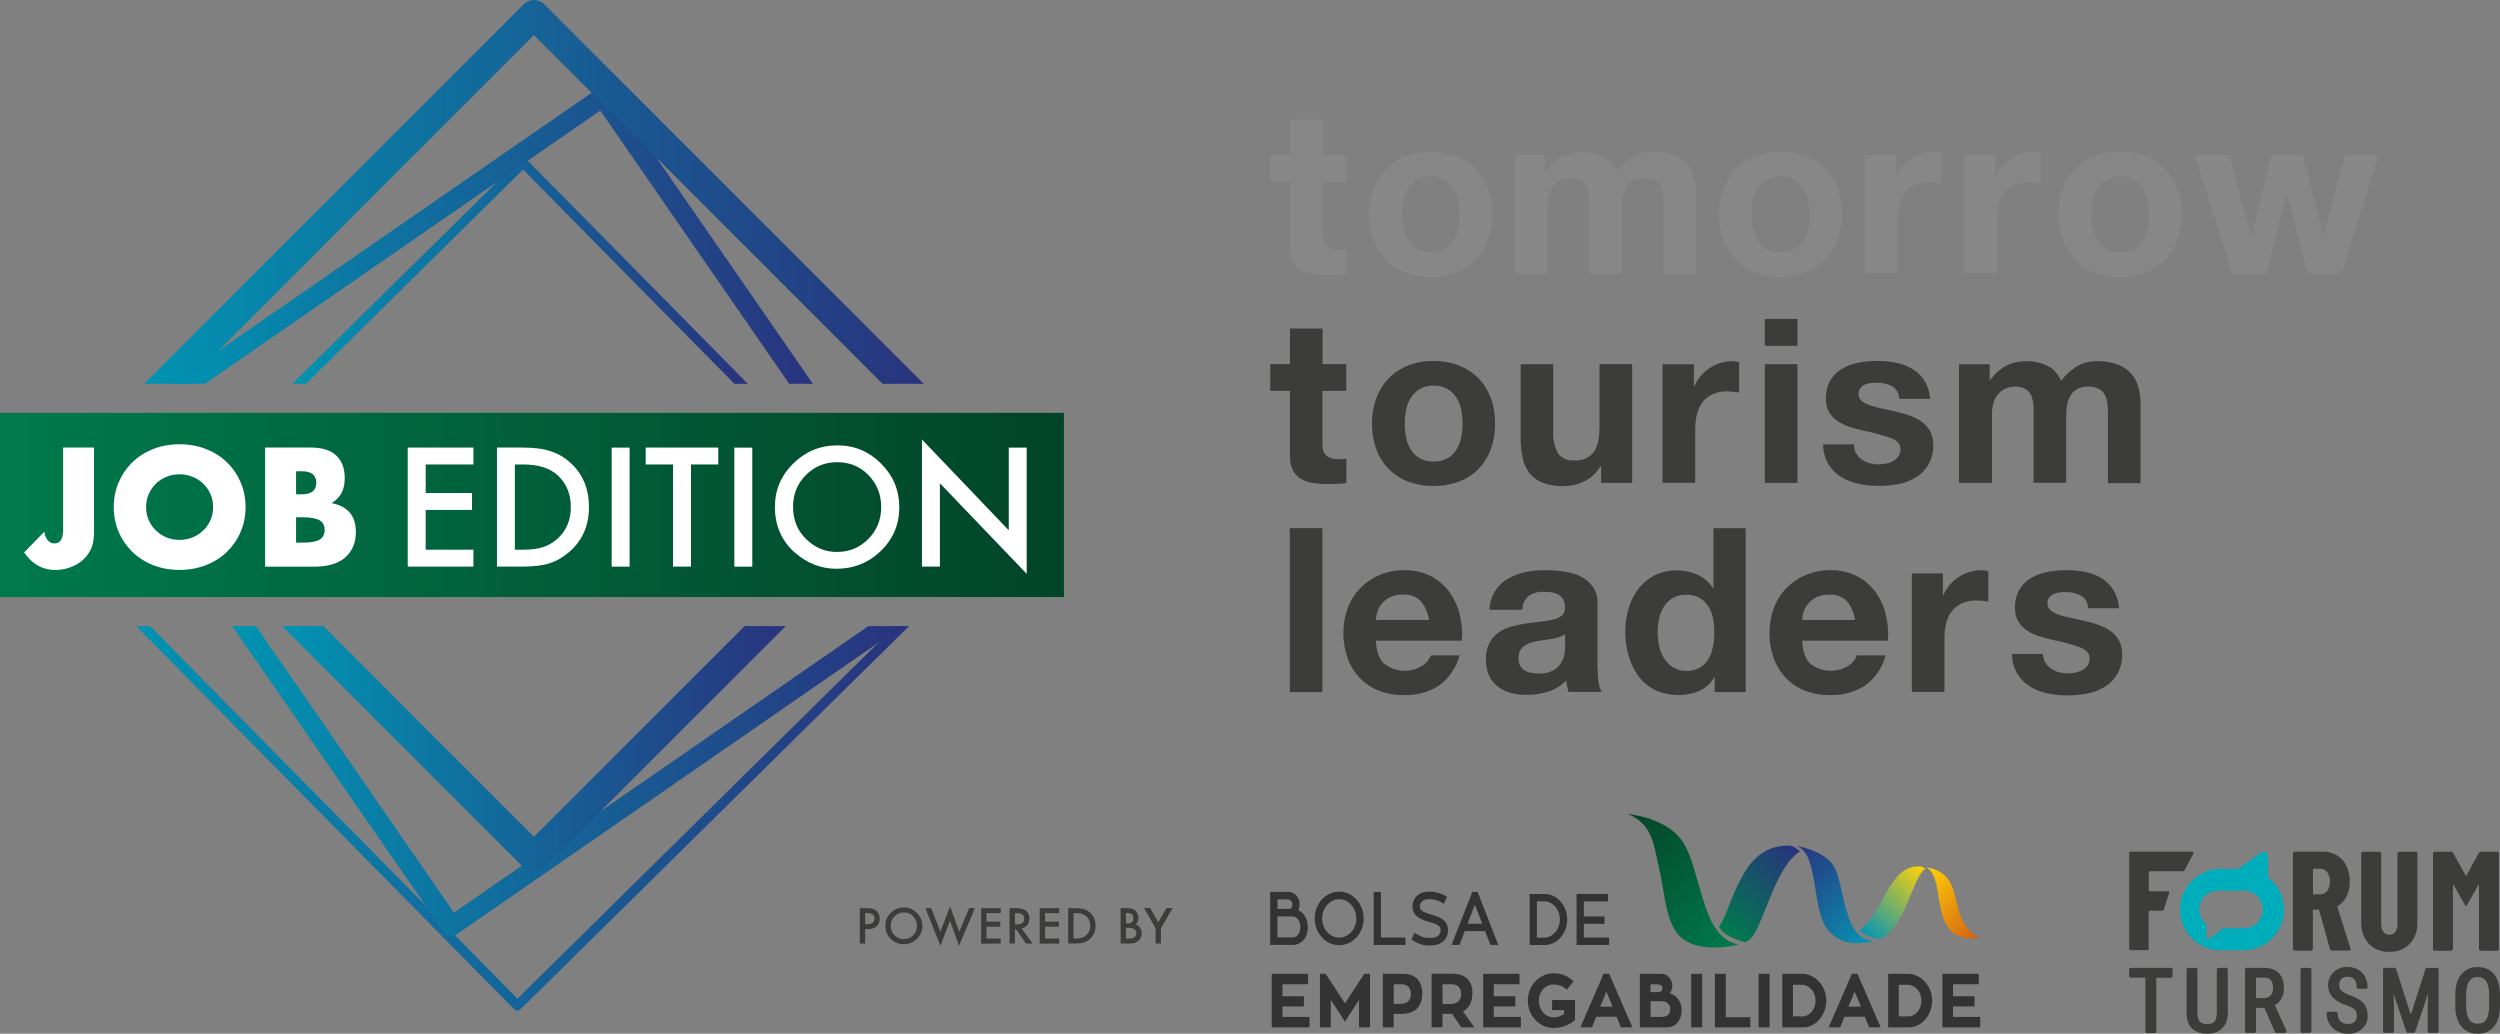 <svg xmlns="http://www.w3.org/2000/svg" xmlns:xlink="http://www.w3.org/1999/xlink" id="Layer_2" viewBox="0 0 430.55 178.03"><rect x="0" y="0" width="430.55" height="178.03" fill="#808080" stroke="none"/><defs><style>.cls-1{fill:url(#linear-gradient);}.cls-2{fill:#00adbb;}.cls-3{fill:#fff;}.cls-4{fill:#333;}.cls-5{fill:#878787;}.cls-6{fill:#3c3c3b;}.cls-7{fill:url(#linear-gradient-8);}.cls-8{fill:url(#linear-gradient-9);}.cls-9{fill:url(#linear-gradient-3);}.cls-10{fill:url(#linear-gradient-4);}.cls-11{fill:url(#linear-gradient-2);}.cls-12{fill:url(#linear-gradient-6);}.cls-13{fill:url(#linear-gradient-7);}.cls-14{fill:url(#linear-gradient-5);}.cls-15{fill:url(#linear-gradient-12);}.cls-16{fill:url(#linear-gradient-10);}.cls-17{fill:url(#linear-gradient-11);}</style><linearGradient id="linear-gradient" x1="183.23" y1="86.96" x2="0" y2="86.96" gradientUnits="userSpaceOnUse"><stop offset="0" stop-color="#024428"></stop><stop offset="1" stop-color="#007a4d"></stop></linearGradient><linearGradient id="linear-gradient-2" x1="23.45" y1="140.93" x2="156.57" y2="140.93" gradientUnits="userSpaceOnUse"><stop offset="0" stop-color="#0193b2"></stop><stop offset="1" stop-color="#29337e"></stop></linearGradient><linearGradient id="linear-gradient-3" x1="50.35" y1="46.67" x2="128.79" y2="46.67" xlink:href="#linear-gradient-2"></linearGradient><linearGradient id="linear-gradient-4" x1="29.4" y1="40.56" x2="139.99" y2="40.56" xlink:href="#linear-gradient-2"></linearGradient><linearGradient id="linear-gradient-5" x1="39.98" y1="134.49" x2="155.4" y2="134.49" xlink:href="#linear-gradient-2"></linearGradient><linearGradient id="linear-gradient-6" x1="48.58" y1="128.99" x2="135.33" y2="128.99" xlink:href="#linear-gradient-2"></linearGradient><linearGradient id="linear-gradient-7" x1="24.82" y1="33.05" x2="159.09" y2="33.05" xlink:href="#linear-gradient-2"></linearGradient><linearGradient id="linear-gradient-8" x1="306.99" y1="537.06" x2="321.8" y2="522.25" gradientTransform="translate(17.54 693.76) rotate(-1.78) scale(1 -1)" gradientUnits="userSpaceOnUse"><stop offset="0" stop-color="#29337e"></stop><stop offset="1" stop-color="#0795b3"></stop></linearGradient><linearGradient id="linear-gradient-9" x1="295.49" y1="524.46" x2="309.04" y2="538" gradientTransform="translate(17.54 693.76) rotate(-1.78) scale(1 -1)" gradientUnits="userSpaceOnUse"><stop offset="0" stop-color="#007b4d"></stop><stop offset="1" stop-color="#29337e"></stop></linearGradient><linearGradient id="linear-gradient-10" x1="277.64" y1="543.13" x2="298.48" y2="522.29" gradientTransform="translate(17.54 693.76) rotate(-1.78) scale(1 -1)" gradientUnits="userSpaceOnUse"><stop offset="0" stop-color="#034428"></stop><stop offset="1" stop-color="#007b4d"></stop></linearGradient><linearGradient id="linear-gradient-11" x1="329.58" y1="532.98" x2="340.21" y2="522.36" gradientTransform="translate(17.54 693.76) rotate(-1.78) scale(1 -1)" gradientUnits="userSpaceOnUse"><stop offset="0" stop-color="#ffd207"></stop><stop offset="1" stop-color="#d45f14"></stop></linearGradient><linearGradient id="linear-gradient-12" x1="319.98" y1="523.03" x2="330.94" y2="533.99" gradientTransform="translate(17.54 693.76) rotate(-1.78) scale(1 -1)" gradientUnits="userSpaceOnUse"><stop offset="0" stop-color="#0795b3"></stop><stop offset="1" stop-color="#ffd207"></stop></linearGradient></defs><g id="Layer_1-2"><rect class="cls-1" y="71.1" width="183.23" height="31.72"></rect><path class="cls-11" d="m154.16,107.82l-65.04,64.17L25.82,107.82h-2.37l65.06,65.96c.15.16.36.25.58.25.22,0,.43-.09.58-.24l66.89-65.97h-2.41Z"></path><path class="cls-9" d="m52.68,66.1l37.4-36.89,36.4,36.89h2.31l-38.1-38.63c-.33-.32-.85-.32-1.18,0l-39.17,38.63h2.34Z"></path><path class="cls-3" d="m16.19,77.08v14.22c0,.6-.03,1.15-.09,1.66-.06.51-.17.94-.31,1.31-.24.58-.56,1.11-.96,1.59-.41.48-.88.89-1.43,1.22-.54.34-1.15.6-1.81.79-.66.19-1.36.29-2.08.29-2.19,0-3.98-1.01-5.36-3.02l3.48-3.56c.09.62.29,1.11.6,1.47.31.36.69.54,1.14.54,1,0,1.5-.79,1.5-2.37v-14.14h5.33Z"></path><path class="cls-3" d="m19.59,87.33c0-1.52.28-2.94.84-4.25.56-1.31,1.34-2.46,2.34-3.44,1-.98,2.19-1.74,3.58-2.3,1.39-.55,2.91-.83,4.58-.83s3.17.28,4.57.83,2.6,1.32,3.6,2.3c1.01.98,1.79,2.13,2.35,3.44.56,1.31.84,2.73.84,4.25s-.28,2.94-.84,4.25c-.56,1.31-1.35,2.46-2.35,3.44s-2.21,1.75-3.6,2.3c-1.4.55-2.92.83-4.57.83s-3.2-.28-4.58-.83c-1.39-.55-2.58-1.32-3.58-2.3-1-.98-1.78-2.12-2.34-3.44-.56-1.31-.84-2.73-.84-4.25Zm5.57,0c0,.82.15,1.57.46,2.26.31.69.72,1.29,1.25,1.79.53.51,1.14.9,1.83,1.18.7.28,1.44.42,2.22.42s1.52-.14,2.21-.42c.7-.28,1.31-.67,1.85-1.18.54-.51.96-1.11,1.26-1.79.31-.69.46-1.44.46-2.26s-.15-1.57-.46-2.26c-.31-.69-.73-1.29-1.26-1.79-.53-.51-1.15-.9-1.85-1.18-.7-.28-1.44-.42-2.21-.42s-1.52.14-2.22.42c-.7.28-1.31.67-1.83,1.18-.53.51-.94,1.11-1.25,1.79-.31.69-.46,1.44-.46,2.26Z"></path><path class="cls-3" d="m45.66,77.08h7.94c1.88,0,3.32.45,4.3,1.36s1.47,2.21,1.47,3.91c0,1.03-.19,1.89-.56,2.57s-.94,1.25-1.7,1.73c.76.15,1.41.37,1.94.67.53.3.97.67,1.3,1.1.33.44.58.92.72,1.47.14.54.22,1.12.22,1.74,0,.96-.17,1.81-.5,2.56-.34.74-.81,1.37-1.41,1.88-.61.51-1.35.89-2.22,1.14-.87.25-1.85.38-2.94.38h-8.56v-20.5Zm5.33,8.05h.98c1.67,0,2.5-.66,2.5-1.98s-.83-1.99-2.5-1.99h-.98v3.97Zm0,8.32h1.17c1.34,0,2.3-.17,2.88-.52.58-.34.87-.9.87-1.66s-.29-1.31-.87-1.66c-.58-.34-1.54-.52-2.88-.52h-1.17v4.35Z"></path><path class="cls-3" d="m81.53,79.99h-8.22v4.92h7.98v2.91h-7.98v6.85h8.22v2.91h-11.31v-20.5h11.31v2.91Z"></path><path class="cls-3" d="m85.59,97.58v-20.5h4.3c2.06,0,3.69.2,4.88.61,1.28.4,2.45,1.08,3.49,2.03,2.12,1.93,3.17,4.46,3.17,7.61s-1.1,5.7-3.31,7.65c-1.11.97-2.27,1.65-3.48,2.03-1.13.38-2.74.57-4.82.57h-4.25Zm3.09-2.91h1.39c1.39,0,2.54-.15,3.46-.44.92-.31,1.75-.8,2.5-1.47,1.52-1.39,2.28-3.2,2.28-5.43s-.75-4.07-2.26-5.47c-1.35-1.25-3.35-1.87-5.99-1.87h-1.39v14.68Z"></path><path class="cls-3" d="m108.43,77.09v20.5h-3.09v-20.5h3.09Z"></path><path class="cls-3" d="m119,79.99v17.59h-3.09v-17.59h-4.71v-2.91h12.5v2.91h-4.7Z"></path><path class="cls-3" d="m129.56,77.09v20.5h-3.09v-20.5h3.09Z"></path><path class="cls-3" d="m133.46,87.24c0-2.88,1.06-5.36,3.17-7.43,2.11-2.07,4.64-3.11,7.59-3.11s5.42,1.04,7.51,3.13c2.1,2.09,3.15,4.6,3.15,7.53s-1.05,5.45-3.16,7.5c-2.12,2.06-4.67,3.09-7.66,3.09-2.65,0-5.02-.92-7.13-2.75-2.32-2.03-3.48-4.68-3.48-7.96Zm3.12.04c0,2.27.76,4.13,2.28,5.59,1.51,1.46,3.26,2.19,5.24,2.19,2.15,0,3.96-.74,5.44-2.23,1.48-1.5,2.22-3.34,2.22-5.5s-.73-4.02-2.19-5.5c-1.45-1.49-3.25-2.23-5.39-2.23s-3.93.74-5.4,2.23c-1.47,1.47-2.2,3.28-2.2,5.44Z"></path><path class="cls-3" d="m158.78,97.58v-21.89l14.95,15.64v-14.24h3.09v21.74l-14.95-15.6v14.35h-3.09Z"></path><path class="cls-10" d="m35.3,66.1L103.38,19.04l32.54,47.06h4.07L105.15,15.74s0,0,0,0c-.53-.76-1.57-.94-2.32-.42L29.4,66.1h5.9Z"></path><path class="cls-14" d="m149.56,107.82l-71.38,49.35-34.11-49.35h-4.08l36.4,52.62c.31.45.82.72,1.37.72.34,0,.68-.1.96-.29l76.69-53.05h-5.84Z"></path><path class="cls-12" d="m128.24,107.82l-36.29,36.29-36.28-36.29h-7.09l41.6,41.6c.47.47,1.1.73,1.77.73.67,0,1.31-.26,1.78-.73l41.6-41.6h-7.09Z"></path><path class="cls-13" d="m31.91,66.1L91.95,6.04l60.05,60.06h7.09L93.73.74s0,0,0,0c-.98-.98-2.56-.97-3.54,0L24.82,66.1h7.09Z"></path><path class="cls-5" d="m231.86,26.7v4.59h-4.11v9.29c0,1.11.34,1.89,1.41,2.28s2.71.13,2.71.13v4.2c-.52.08-2.14.15-3.24.15-.84,0-1.67-.05-2.5-.18-.72-.1-1.42-.33-2.05-.69-.6-.35-1.08-.86-1.4-1.47-.38-.78-.56-1.64-.52-2.5v-11.22h-3.4v-4.59h3.4v-6.13h5.61v6.13h4.1Z"></path><path class="cls-5" d="m236.57,32.5c.93-2.56,2.92-4.6,5.46-5.58,1.39-.53,2.86-.8,4.35-.78,1.5-.02,2.98.24,4.38.78,2.55.97,4.55,3.01,5.47,5.58.52,1.42.77,2.93.75,4.45.02,1.51-.23,3.01-.75,4.43-.47,1.27-1.19,2.42-2.14,3.39-.95.95-2.08,1.68-3.34,2.15-1.4.52-2.89.77-4.38.75-1.48.02-2.96-.23-4.35-.75-1.25-.47-2.39-1.2-3.34-2.15-.94-.97-1.67-2.12-2.14-3.39-.52-1.42-.77-2.92-.75-4.43-.02-1.52.24-3.02.77-4.45Zm5.1,6.84c.15.74.44,1.45.83,2.09.38.62.9,1.13,1.53,1.48.73.39,1.54.58,2.37.55.83.03,1.66-.16,2.39-.55.63-.35,1.17-.86,1.54-1.48.4-.64.68-1.35.83-2.09.15-.79.23-1.59.23-2.39,0-.81-.08-1.62-.23-2.41-.15-.75-.43-1.46-.83-2.1-.39-.61-.92-1.12-1.55-1.48-.73-.41-1.56-.6-2.39-.58-1.57-.07-3.06.71-3.89,2.05-.4.65-.68,1.36-.83,2.1-.16.79-.24,1.6-.23,2.41,0,.8.08,1.61.24,2.39Z"></path><path class="cls-5" d="m266.14,26.7v2.77h.08c.69-1.01,1.6-1.85,2.67-2.45,1.1-.58,2.33-.87,3.58-.83,1.22-.02,2.43.24,3.54.76,1.12.52,2.01,1.45,2.48,2.6.67-.95,1.52-1.75,2.5-2.37,1.1-.7,2.39-1.06,3.7-1.03,1-.02,2,.11,2.97.37.88.23,1.69.67,2.38,1.27.69.62,1.22,1.4,1.54,2.27.39,1.08.58,2.23.55,3.39v13.68h-5.61v-11.55c0-.68,0-1.33-.08-1.93-.03-.55-.18-1.09-.43-1.58-.24-.45-.6-.82-1.05-1.07-.58-.29-1.23-.43-1.88-.39-.67-.03-1.33.13-1.92.45-.47.29-.87.7-1.14,1.18-.29.52-.48,1.08-.56,1.67-.09.62-.13,1.25-.13,1.88v11.38h-5.62v-13.26c-.02-.57-.14-1.13-.34-1.67-.19-.5-.54-.92-.98-1.21-.62-.34-1.33-.49-2.04-.45-.36.01-.71.07-1.05.18-.46.13-.9.36-1.27.67-.45.39-.81.88-1.05,1.43-.32.77-.46,1.6-.43,2.44v11.88h-5.61v-20.44h5.22Z"></path><path class="cls-5" d="m296.83,32.5c.92-2.57,2.91-4.6,5.45-5.58,1.39-.53,2.87-.8,4.35-.78,1.49-.02,2.98.24,4.37.78,1.25.48,2.39,1.22,3.34,2.18.95.97,1.68,2.13,2.14,3.4.52,1.42.77,2.93.75,4.45.02,1.51-.23,3.01-.75,4.43-.47,1.26-1.2,2.42-2.14,3.39-.94.95-2.08,1.68-3.34,2.15-1.4.52-2.88.77-4.37.75-1.49.02-2.96-.23-4.35-.75-1.25-.47-2.39-1.2-3.34-2.15-.94-.97-1.67-2.12-2.14-3.39-.52-1.42-.77-2.92-.75-4.43-.02-1.52.24-3.02.77-4.45Zm5.1,6.84c.15.74.43,1.45.83,2.09.37.62.89,1.13,1.52,1.48.73.39,1.55.58,2.38.55.83.03,1.66-.16,2.39-.55.63-.35,1.16-.87,1.54-1.48.4-.64.68-1.35.83-2.09.16-.79.24-1.59.23-2.39,0-.81-.08-1.62-.23-2.41-.15-.74-.43-1.46-.83-2.1-.39-.61-.92-1.11-1.54-1.48-.73-.4-1.56-.6-2.39-.58-.83-.03-1.65.17-2.38.58-.62.36-1.14.87-1.52,1.48-.41.64-.69,1.35-.83,2.1-.16.79-.24,1.6-.24,2.41,0,.8.08,1.61.24,2.39Z"></path><path class="cls-5" d="m326.51,26.7v3.79h.08c.54-1.29,1.45-2.38,2.61-3.15.58-.38,1.2-.68,1.86-.89.66-.21,1.36-.32,2.05-.32.42,0,.83.07,1.23.2v5.22c-.26-.05-.58-.1-.94-.14s-.73-.06-1.07-.06c-.9-.03-1.79.15-2.61.52-.68.31-1.28.8-1.73,1.4-.45.62-.76,1.33-.93,2.08-.19.85-.28,1.71-.28,2.58v9.17h-5.62v-20.4h5.34Z"></path><path class="cls-5" d="m343.62,26.7v3.79h.08c.54-1.29,1.45-2.38,2.61-3.15.58-.38,1.2-.68,1.86-.89.66-.21,1.36-.32,2.05-.32.42,0,.83.07,1.23.2v5.22c-.26-.05-.58-.1-.94-.14s-.73-.06-1.07-.06c-.9-.03-1.79.15-2.61.52-.68.31-1.28.8-1.73,1.4-.45.62-.76,1.33-.93,2.08-.19.85-.28,1.71-.28,2.58v9.17h-5.62v-20.4h5.34Z"></path><path class="cls-5" d="m355.3,32.5c.92-2.57,2.91-4.61,5.46-5.58,1.39-.53,2.86-.8,4.35-.78,1.49-.02,2.98.24,4.37.78,2.56.97,4.56,3.01,5.48,5.58.52,1.42.77,2.93.75,4.45.02,1.51-.23,3.01-.75,4.43-.47,1.27-1.19,2.42-2.14,3.39-.94.95-2.08,1.68-3.34,2.15-1.4.52-2.88.77-4.37.75-1.48.02-2.96-.23-4.35-.75-1.25-.47-2.39-1.21-3.34-2.15-.94-.97-1.67-2.12-2.14-3.39-.52-1.42-.77-2.92-.75-4.43-.02-1.52.23-3.02.75-4.45Zm5.1,6.84c.15.74.43,1.45.83,2.09.38.62.9,1.13,1.53,1.48.73.39,1.54.58,2.37.55.83.03,1.66-.16,2.39-.55.63-.35,1.17-.86,1.54-1.48.4-.64.68-1.35.83-2.09.16-.79.24-1.59.24-2.39,0-.81-.08-1.62-.24-2.41-.15-.75-.43-1.46-.83-2.1-.39-.61-.92-1.12-1.54-1.48-.73-.41-1.56-.6-2.39-.58-.83-.03-1.65.17-2.37.58-.62.36-1.14.87-1.53,1.48-.41.64-.69,1.36-.83,2.1-.16.79-.24,1.6-.23,2.41,0,.8.08,1.61.23,2.39Z"></path><path class="cls-5" d="m397.48,47.14l-3.64-13.72h-.08l-3.48,13.72h-5.84l-6.46-20.44h5.93l3.76,13.88h.08l3.4-13.88h5.43l3.48,13.84h.08l3.76-13.84h5.77l-6.41,20.44h-5.77Z"></path><path class="cls-6" d="m231.86,62.72v4.59h-4.11v9.29c0,1.11.34,1.89,1.41,2.28s2.71.13,2.71.13v4.2c-.52.08-2.14.15-3.24.15-.84,0-1.67-.05-2.5-.18-.72-.1-1.42-.33-2.05-.69-.6-.35-1.08-.86-1.4-1.47-.38-.78-.56-1.64-.52-2.5v-11.22h-3.4v-4.59h3.4v-6.13h5.61v6.13h4.1Z"></path><path class="cls-6" d="m237.06,68.52c.93-2.56,2.92-4.6,5.46-5.58,1.39-.53,2.86-.79,4.35-.77,1.49-.02,2.98.24,4.38.77,1.25.49,2.39,1.23,3.34,2.18.95.97,1.67,2.13,2.14,3.4.52,1.42.77,2.93.75,4.45.02,1.51-.23,3.01-.75,4.43-.47,1.27-1.19,2.42-2.14,3.39-.95.95-2.08,1.68-3.34,2.15-1.4.52-2.89.77-4.38.75-1.48.02-2.96-.23-4.35-.75-1.25-.47-2.39-1.2-3.34-2.15-.94-.97-1.67-2.12-2.14-3.39-.52-1.42-.77-2.92-.75-4.43-.02-1.52.24-3.02.77-4.45Zm5.1,6.84c.15.74.44,1.45.83,2.09.38.62.9,1.13,1.53,1.48.73.39,1.54.59,2.37.56.83.03,1.66-.17,2.39-.56.63-.35,1.17-.86,1.54-1.48.4-.64.68-1.35.83-2.09.15-.79.23-1.59.23-2.39,0-.81-.08-1.62-.23-2.41-.14-.74-.43-1.45-.83-2.09-.39-.61-.92-1.12-1.54-1.48-.73-.41-1.56-.6-2.39-.58-.83-.03-1.65.17-2.37.58-.62.37-1.14.88-1.53,1.48-.4.64-.69,1.35-.83,2.09-.16.79-.24,1.6-.23,2.41,0,.8.08,1.61.23,2.39Z"></path><path class="cls-6" d="m275.74,83.17v-2.85h-.13c-.64,1.12-1.6,2.02-2.77,2.57-1.08.54-2.27.82-3.48.83-1.26.04-2.51-.16-3.69-.59-.9-.34-1.68-.91-2.28-1.67-.58-.78-.98-1.69-1.17-2.64-.23-1.14-.35-2.3-.33-3.46v-12.64h5.61v11.55c-.09,1.31.19,2.61.79,3.77.64.89,1.72,1.37,2.81,1.25,1.27.12,2.52-.39,3.34-1.37.68-.91,1.03-2.41,1.03-4.49v-10.72h5.62v20.45h-5.35Z"></path><path class="cls-6" d="m291.72,62.72v3.82h.08c.54-1.28,1.45-2.38,2.61-3.14.58-.38,1.2-.68,1.86-.88.66-.21,1.36-.32,2.05-.32.4,0,.81.06,1.19.18v5.22c-.31-.06-.63-.1-.94-.13-.35-.04-.71-.06-1.07-.07-.9-.03-1.79.15-2.61.52-.68.31-1.28.8-1.73,1.4-.44.62-.76,1.33-.93,2.08-.19.85-.28,1.71-.28,2.58v9.17h-5.62v-20.42h5.37Z"></path><path class="cls-6" d="m303.94,59.56v-4.63h5.62v4.63h-5.62Zm5.62,3.16v20.45h-5.62v-20.45h5.62Z"></path><path class="cls-6" d="m319.69,78.09c.24.42.57.79.97,1.07.41.29.88.5,1.37.62.52.13,1.06.2,1.6.19.42,0,.83-.05,1.24-.13.41-.09.81-.23,1.18-.43.36-.21.66-.49.89-.83.25-.37.37-.81.36-1.25,0-.83-.57-1.48-1.67-1.89-1.53-.54-3.1-.96-4.69-1.27-.83-.18-1.61-.4-2.39-.65-.74-.23-1.43-.57-2.08-.99-.6-.4-1.09-.93-1.46-1.54-.39-.69-.58-1.48-.55-2.27-.05-1.13.22-2.25.77-3.24.5-.83,1.2-1.52,2.04-2,.89-.5,1.85-.85,2.85-1.03,1.07-.2,2.15-.3,3.24-.29,1.08,0,2.17.1,3.23.32.98.19,1.93.55,2.79,1.07.82.5,1.52,1.18,2.04,1.99.58.95.92,2.03.98,3.14h-5.35c.03-.9-.44-1.75-1.23-2.19-.81-.4-1.71-.6-2.61-.58-.34,0-.69.02-1.03.06-.35.04-.69.12-1.01.26-.3.13-.56.33-.77.58-.23.29-.34.65-.32,1.01-.01.47.19.92.55,1.23.43.34.92.6,1.44.77.67.22,1.35.4,2.04.53.76.16,1.53.33,2.33.52.81.18,1.61.4,2.39.67.74.25,1.44.6,2.08,1.05.6.43,1.1.98,1.47,1.62.39.74.58,1.56.55,2.39.11,2.25-1.01,4.39-2.93,5.58-.92.57-1.93.97-2.99,1.17-1.13.22-2.27.34-3.42.33-1.17,0-2.33-.12-3.48-.36-1.07-.21-2.1-.61-3.03-1.18-.89-.55-1.63-1.3-2.18-2.19-.6-1.04-.92-2.22-.93-3.42h5.34c-.03.56.1,1.11.36,1.6Z"></path><path class="cls-6" d="m342.66,62.72v2.77h.08c.69-1.01,1.6-1.85,2.67-2.45,1.1-.58,2.33-.87,3.58-.83,1.22-.02,2.43.24,3.54.75,1.11.54,1.98,1.49,2.44,2.64.67-.95,1.52-1.75,2.5-2.37,1.11-.7,2.39-1.06,3.7-1.03,1.01-.01,2.03.12,3,.39.88.24,1.69.67,2.38,1.27.69.62,1.22,1.4,1.54,2.27.39,1.08.58,2.23.55,3.39v13.69h-5.61v-11.66c0-.68,0-1.33-.08-1.93-.04-.55-.19-1.09-.43-1.58-.24-.45-.6-.82-1.05-1.07-.58-.29-1.23-.43-1.88-.39-.67-.03-1.33.13-1.92.45-.47.29-.87.7-1.14,1.18-.29.52-.48,1.08-.56,1.67-.09.62-.14,1.25-.13,1.88v11.39h-5.62v-13.24c-.02-.57-.14-1.13-.34-1.67-.19-.5-.54-.92-.98-1.21-.63-.34-1.33-.5-2.04-.45-.35.01-.7.07-1.04.18-.47.13-.9.36-1.27.68-.45.39-.81.87-1.05,1.42-.31.77-.46,1.6-.43,2.44v11.87h-5.69v-20.43h5.3Z"></path><path class="cls-6" d="m227.74,90.96v28.24h-5.61v-28.24h5.61Z"></path><path class="cls-6" d="m238.36,114.29c1.89,1.49,4.51,1.64,6.56.38.69-.41,1.23-1.05,1.51-1.8h4.94c-.56,2.13-1.84,3.99-3.64,5.26-1.78,1.09-3.84,1.64-5.93,1.58-1.49.02-2.96-.24-4.35-.77-1.24-.48-2.36-1.23-3.28-2.19-.92-.98-1.63-2.14-2.08-3.4-.5-1.4-.75-2.87-.73-4.35-.01-1.46.24-2.9.75-4.27.47-1.27,1.2-2.44,2.14-3.42.95-.97,2.08-1.75,3.34-2.28,1.35-.57,2.79-.85,4.25-.83,1.57-.04,3.13.31,4.55,1.01,1.26.64,2.35,1.57,3.19,2.7.84,1.16,1.46,2.48,1.8,3.88.37,1.48.5,3.02.39,4.55h-14.82c.08,1.83.56,3.16,1.42,3.97Zm6.35-10.76c-.82-.81-1.95-1.22-3.09-1.13-.77-.03-1.54.13-2.24.46-.55.27-1.04.65-1.43,1.13-.34.42-.6.9-.75,1.42-.13.44-.22.89-.26,1.35h9.17c-.17-1.19-.67-2.31-1.44-3.23h.03Z"></path><path class="cls-6" d="m256.52,105.03c.03-1.16.38-2.3.99-3.29.57-.86,1.32-1.58,2.21-2.09.94-.54,1.96-.92,3.03-1.13,1.11-.22,2.25-.33,3.39-.33,1.04,0,2.09.07,3.12.22,1,.12,1.98.4,2.89.83.85.4,1.58,1,2.14,1.76.6.88.89,1.93.83,2.99v10.63c0,.89.05,1.77.16,2.65.06.66.24,1.31.55,1.9h-5.69c-.11-.32-.19-.65-.26-.98-.07-.33-.12-.66-.14-1-.87.91-1.96,1.57-3.16,1.93-1.21.37-2.46.55-3.72.55-.92,0-1.84-.11-2.73-.35-.8-.22-1.56-.6-2.22-1.11-.64-.51-1.15-1.16-1.48-1.9-.37-.86-.55-1.79-.53-2.73-.04-.99.18-1.98.62-2.87.38-.72.92-1.33,1.58-1.8.67-.46,1.42-.8,2.21-1,.82-.23,1.66-.4,2.5-.53.83-.13,1.67-.24,2.5-.32.73-.07,1.46-.19,2.18-.36.55-.12,1.06-.35,1.5-.69.38-.33.57-.83.52-1.33.02-.5-.08-1-.3-1.44-.18-.34-.46-.63-.79-.83-.35-.2-.74-.34-1.14-.39-.47-.07-.94-.1-1.41-.1-.92-.05-1.84.2-2.61.72-.69.59-1.09,1.46-1.1,2.37l-5.62.02Zm12.98,4.17c-.26.22-.56.39-.89.49-.38.12-.76.22-1.14.3-.42.08-.83.14-1.29.2s-.89.12-1.34.19c-.42.08-.84.19-1.24.32-.38.12-.74.3-1.07.53-.3.22-.55.5-.73.83-.2.41-.29.86-.28,1.31-.01.44.08.87.28,1.26.17.34.43.63.75.83.34.2.72.34,1.11.41.43.08.86.13,1.3.13.89.05,1.78-.15,2.58-.56.57-.33,1.05-.8,1.38-1.37.28-.48.46-1.01.53-1.56.06-.42.09-.84.1-1.27l-.03-2.05Z"></path><path class="cls-6" d="m295.26,116.59c-.59,1.05-1.5,1.88-2.59,2.39-2.46,1.02-5.24.96-7.66-.16-1.13-.58-2.11-1.4-2.87-2.42-.76-1.06-1.32-2.24-1.67-3.49-.38-1.34-.57-2.72-.57-4.11,0-1.35.19-2.69.57-3.98.35-1.22.91-2.37,1.67-3.39.76-.98,1.73-1.78,2.83-2.35,1.24-.6,2.61-.89,3.99-.84,1.2,0,2.38.26,3.46.77,1.06.49,1.96,1.28,2.59,2.28h.08v-10.33h5.55v28.24h-5.34v-2.61h-.05Zm-.23-10.11c-.15-.73-.43-1.43-.83-2.06-.38-.59-.89-1.08-1.48-1.44-.7-.39-1.49-.58-2.29-.55-.81-.03-1.62.16-2.34.55-.62.36-1.14.86-1.52,1.47-.4.64-.68,1.34-.83,2.08-.18.8-.26,1.61-.26,2.43,0,.8.09,1.6.28,2.38.17.75.47,1.47.89,2.12.4.61.93,1.12,1.54,1.5.68.4,1.45.6,2.24.58.81.03,1.61-.16,2.31-.56.62-.36,1.13-.87,1.48-1.48.38-.65.65-1.37.79-2.11.16-.81.24-1.63.23-2.45.01-.82-.06-1.63-.21-2.44Z"></path><path class="cls-6" d="m311.74,114.29c1.89,1.49,4.51,1.64,6.56.38.69-.41,1.22-1.05,1.5-1.8h4.95c-.56,2.13-1.85,3.99-3.64,5.26-1.78,1.09-3.84,1.64-5.93,1.58-1.49.02-2.96-.24-4.35-.77-1.24-.48-2.36-1.23-3.28-2.19-.92-.98-1.63-2.14-2.08-3.4-.5-1.4-.75-2.87-.73-4.35-.01-1.46.24-2.9.75-4.27.47-1.27,1.2-2.44,2.14-3.42.95-.97,2.08-1.75,3.34-2.28,1.35-.57,2.79-.85,4.25-.83,1.57-.04,3.14.31,4.55,1.01,1.26.64,2.35,1.57,3.19,2.7.85,1.16,1.46,2.48,1.8,3.88.37,1.48.5,3.02.39,4.55h-14.78c.08,1.83.54,3.16,1.38,3.97Zm6.35-10.76c-.82-.79-1.93-1.2-3.07-1.11-.77-.03-1.54.13-2.24.46-1.05.51-1.83,1.43-2.18,2.54-.13.44-.21.89-.25,1.35h9.13c-.16-1.19-.65-2.31-1.4-3.24h0Z"></path><path class="cls-6" d="m334.6,98.75v3.79h.08c.26-.64.62-1.23,1.07-1.76.44-.54.96-1,1.54-1.38.58-.38,1.2-.68,1.86-.88.66-.21,1.36-.32,2.05-.32.42,0,.83.07,1.23.19v5.22c-.27-.05-.58-.1-.95-.13-.35-.04-.71-.06-1.07-.06-.9-.03-1.79.15-2.61.51-.68.32-1.27.8-1.72,1.41-.45.62-.76,1.33-.93,2.08-.2.84-.29,1.7-.28,2.57v9.17h-5.61v-20.41h5.34Z"></path><path class="cls-6" d="m352.26,114.08c.24.42.57.79.97,1.07.41.29.87.5,1.36.62.53.13,1.07.2,1.61.2.42,0,.83-.05,1.24-.14.41-.09.81-.23,1.18-.43.35-.2.66-.47.89-.79.25-.37.37-.8.36-1.24,0-.83-.57-1.48-1.67-1.9-1.53-.54-3.1-.96-4.69-1.27-.83-.18-1.62-.4-2.39-.65-.74-.23-1.43-.57-2.08-.99-.6-.4-1.09-.93-1.46-1.54-.39-.69-.58-1.48-.56-2.27-.05-1.13.22-2.26.78-3.24.5-.83,1.2-1.52,2.04-2,.88-.5,1.85-.85,2.84-1.03,1.07-.19,2.16-.29,3.24-.29,1.08,0,2.17.1,3.23.32.98.19,1.93.55,2.79,1.07.82.51,1.51,1.2,2.02,2.02.58.95.92,2.03.98,3.14h-5.35c.03-.9-.44-1.74-1.23-2.19-.81-.4-1.71-.6-2.61-.58-.32,0-.66,0-1.03.06-.35.04-.69.12-1.01.26-.3.13-.56.33-.77.58-.23.29-.34.65-.32,1.01-.01.47.19.92.55,1.23.43.35.92.61,1.44.77.67.22,1.35.4,2.04.53.77.16,1.54.33,2.34.52.81.18,1.61.41,2.39.68.74.24,1.44.59,2.08,1.04.6.43,1.1.98,1.47,1.63.39.73.58,1.56.55,2.39.03,1.18-.26,2.35-.83,3.39-.52.89-1.25,1.64-2.12,2.19-.91.57-1.93.97-2.99,1.17-2.28.46-4.63.46-6.91,0-1.07-.22-2.09-.62-3.02-1.19-.89-.55-1.63-1.3-2.18-2.19-.6-1.04-.92-2.22-.93-3.42h5.34c0,.53.14,1.06.4,1.52Z"></path><path class="cls-6" d="m149,160.02v2.48h-.92v-6.1h1.04c.51,0,.9.04,1.16.11.26.07.5.21.7.4.35.34.53.77.53,1.3,0,.56-.19,1-.56,1.33s-.88.49-1.51.49h-.43Zm0-.85h.34c.85,0,1.27-.33,1.27-.98s-.44-.94-1.31-.94h-.3v1.92Z"></path><path class="cls-6" d="m152.47,159.42c0-.86.31-1.6.94-2.21.63-.62,1.38-.92,2.26-.92s1.62.31,2.24.93c.62.62.94,1.37.94,2.24s-.31,1.62-.94,2.23c-.63.61-1.39.92-2.28.92-.79,0-1.5-.27-2.12-.82-.69-.6-1.04-1.39-1.04-2.37Zm.93.01c0,.67.23,1.23.68,1.66.45.43.97.65,1.56.65.64,0,1.18-.22,1.62-.66.44-.45.66-.99.66-1.64s-.22-1.2-.65-1.64c-.43-.44-.97-.66-1.6-.66s-1.17.22-1.61.66c-.44.44-.66.98-.66,1.62Z"></path><path class="cls-6" d="m160.37,156.39l1.59,4.08,1.66-4.37,1.59,4.37,1.69-4.08h1l-2.73,6.49-1.57-4.32-1.64,4.33-2.59-6.49h1Z"></path><path class="cls-6" d="m172.34,157.26h-2.45v1.47h2.38v.87h-2.38v2.04h2.45v.87h-3.37v-6.1h3.37v.87Z"></path><path class="cls-6" d="m175.94,159.9l1.89,2.6h-1.13l-1.74-2.5h-.17v2.5h-.92v-6.1h1.08c.81,0,1.39.15,1.75.45.4.34.59.78.59,1.34,0,.43-.12.8-.37,1.11-.25.31-.57.51-.98.6Zm-1.15-.7h.29c.87,0,1.31-.33,1.31-1,0-.62-.42-.94-1.27-.94h-.33v1.94Z"></path><path class="cls-6" d="m182.43,157.26h-2.45v1.47h2.38v.87h-2.38v2.04h2.45v.87h-3.37v-6.1h3.37v.87Z"></path><path class="cls-6" d="m183.97,162.5v-6.1h1.28c.61,0,1.1.06,1.45.18.38.12.73.32,1.04.6.63.57.94,1.33.94,2.26s-.33,1.7-.98,2.28c-.33.29-.67.49-1.04.6-.34.11-.82.17-1.43.17h-1.26Zm.92-.87h.42c.41,0,.76-.04,1.03-.13.27-.09.52-.24.74-.44.45-.41.68-.95.68-1.62s-.22-1.21-.67-1.63c-.4-.37-1-.56-1.78-.56h-.42v4.37Z"></path><path class="cls-6" d="m192.99,162.5v-6.1h.92c.41,0,.73.03.98.09.24.06.45.17.62.32.17.16.31.35.41.58.1.23.15.47.15.71,0,.44-.17.81-.5,1.11.32.11.58.3.77.58.19.27.29.59.29.96,0,.48-.17.88-.51,1.21-.2.2-.43.34-.68.42-.28.08-.62.11-1.04.11h-1.39Zm.92-3.48h.29c.34,0,.59-.08.75-.23.16-.15.24-.38.24-.67s-.08-.5-.25-.65c-.16-.15-.4-.22-.71-.22h-.32v1.77Zm0,2.62h.57c.42,0,.72-.08.92-.25.21-.18.31-.4.31-.67s-.1-.48-.3-.66c-.19-.18-.54-.26-1.03-.26h-.47v1.85Z"></path><path class="cls-6" d="m199.02,159.86l-1.99-3.47h1.06l1.39,2.44,1.4-2.44h1.06l-2,3.47v2.64h-.92v-2.64Z"></path><g id="Layer_1-2"><path class="cls-4" d="m223.58,156.77c.17-.36.24-.76.24-1.09,0-1.17-.91-2.08-2.07-2.08h-3v9.14h3.87c1.54,0,2.61-1.26,2.61-3.06,0-1.37-.65-2.48-1.65-2.92h0Zm-3.57-1.88h1.69c.51,0,.87.35.87.83,0,0,0,.82-.51.82h-2.04v-1.66Zm2.51,6.55h-2.51v-3.62h2.51c.98,0,1.42.95,1.42,1.84,0,.82-.37,1.78-1.42,1.78Z"></path><path class="cls-4" d="m230.64,153.56c-2.33,0-4.22,2.07-4.22,4.61s1.89,4.61,4.22,4.61,4.21-2.07,4.21-4.61-1.89-4.61-4.21-4.61Zm0,7.91c-1.62,0-2.95-1.48-2.95-3.29s1.32-3.31,2.95-3.31,2.94,1.48,2.94,3.31-1.32,3.29-2.94,3.29Z"></path><polygon class="cls-4" points="237.83 153.6 236.57 153.6 236.57 162.74 242.06 162.74 242.06 161.46 237.83 161.46 237.83 153.6"></polygon><path class="cls-4" d="m246.56,157.53c-1.38-.39-2.03-.7-2.03-1.41,0-.78.61-1.27,1.61-1.27.72,0,1.61.23,2.08.53l.43.27.55-1.19-.33-.21c-.66-.41-1.79-.7-2.73-.7-1.72,0-2.88,1.03-2.88,2.57,0,1.84,1.79,2.34,2.97,2.68,1.28.36,1.88.66,1.88,1.39,0,1.21-1.21,1.34-1.73,1.34-.97,0-1.33-.06-2.36-.64l-.43-.25-.5,1.18.34.2c1.22.7,1.75.81,2.95.81,1.82,0,3-1.04,3-2.64,0-1.84-1.76-2.35-2.82-2.65h0Z"></path><path class="cls-4" d="m253.57,153.6l-3.59,9.14h1.36l.92-2.39h3.5l.93,2.39h1.35l-3.57-9.14h-.89Zm-.83,5.49l1.26-3.29,1.28,3.29h-2.54,0Z"></path><path class="cls-4" d="m266,153.96h-2.56v8.79h2.81c2.04-.15,3.65-2.08,3.65-4.39,0-2.42-1.75-4.4-3.9-4.4Zm.17,7.51h-1.49v-6.23h1.31c1.46,0,2.65,1.4,2.65,3.12,0,1.6-1.09,2.96-2.47,3.11h0Z"></path><polygon class="cls-4" points="272.77 161.47 272.77 159.1 276.33 159.1 276.33 157.83 272.77 157.83 272.77 155.23 276.93 155.23 276.93 153.96 271.52 153.96 271.52 162.74 277.13 162.74 277.13 161.47 272.77 161.47"></polygon><polygon class="cls-4" points="220.86 173.33 224.56 173.33 224.56 171.58 220.86 171.58 220.86 169.51 225.28 169.51 225.28 167.71 219.02 167.71 219.02 176.93 225.53 176.93 225.53 175.13 220.86 175.13 220.86 173.33"></polygon><polygon class="cls-4" points="231.63 172.78 228.33 167.76 228.29 167.71 227.32 167.71 227.32 176.93 229.19 176.93 229.19 172.2 231.63 175.95 234.05 172.2 234.05 176.93 235.94 176.93 235.94 167.71 234.96 167.71 231.63 172.78"></polygon><path class="cls-4" d="m241.63,167.71h-3.48v9.22h1.87v-2.31h1.28c2.38,0,3.64-1.23,3.64-3.56,0-2.13-1.21-3.36-3.32-3.36Zm-1.6,1.8h1.33c1.41,0,1.62,1.06,1.62,1.7,0,1.08-.65,1.68-1.84,1.68h-1.11v-3.38Z"></path><path class="cls-4" d="m253.59,171.06c0-2.13-1.21-3.36-3.32-3.36h-3.72v9.22h1.87v-2.31h1.41c.09,0,.17,0,.26,0l1.57,2.32h2.25l-1.96-2.75c1.07-.55,1.61-1.61,1.61-3.12h0Zm-5.16-1.55h1.58c1.41,0,1.62,1.06,1.62,1.7,0,1.08-.67,1.7-1.84,1.7h-1.36v-3.39h0Z"></path><polygon class="cls-4" points="257.26 173.33 260.97 173.33 260.97 171.58 257.26 171.58 257.26 169.51 261.69 169.51 261.69 167.71 255.43 167.71 255.43 176.93 261.93 176.93 261.93 175.13 257.26 175.13 257.26 173.33"></polygon><path class="cls-4" d="m267.28,173.96h2.08v.68c-.52.37-1.14.56-1.8.56-1.43,0-2.54-1.26-2.54-2.87s1.14-2.78,2.54-2.78c.85,0,1.62.29,2.16.83l.09.08,1.18-1.45-.07-.07c-.86-.86-2.02-1.32-3.35-1.32-2.46,0-4.45,2.11-4.45,4.71s2,4.71,4.45,4.71c1.37,0,2.66-.48,3.64-1.34l.04-.03v-3.45h-3.95v1.75h0Z"></path><path class="cls-4" d="m276.17,167.71l-4,9.22h1.99l.73-1.83h3.52l.74,1.83h1.99l-4.01-9.22h-.97Zm1.56,5.66h-2.15l1.07-2.59,1.08,2.59Z"></path><path class="cls-4" d="m287.54,171.08c.29-.3.47-.77.47-1.27,0-1.16-.85-2.1-1.88-2.1h-3.71v9.22h4.62c1.78,0,2.58-1.53,2.58-2.96s-.86-2.6-2.08-2.9h0Zm-3.28,1.35h1.88c1.11,0,1.51.73,1.51,1.36s-.26,1.35-1.52,1.35h-1.87v-2.71h0Zm-.01-2.91h1.26c.48,0,.8.26.8.67,0,.31-.17.67-.67.67h-1.39v-1.34Z"></path><rect class="cls-4" x="291.26" y="167.71" width="1.89" height="9.22"></rect><polygon class="cls-4" points="297.22 167.71 295.34 167.71 295.34 176.93 301.44 176.93 301.44 175.18 297.22 175.18 297.22 167.71"></polygon><rect class="cls-4" x="302.87" y="167.71" width="1.89" height="9.22"></rect><path class="cls-4" d="m310.3,167.71h-3.35v9.22h3.61c2.15,0,3.96-2.11,3.96-4.61s-1.9-4.62-4.23-4.62h0Zm-1.52,1.89h1.52c1.31,0,2.38,1.23,2.38,2.73s-1.03,2.72-2.25,2.72h-1.65v-5.45h0Z"></path><path class="cls-4" d="m318.93,167.71l-4,9.22h1.99l.73-1.83h3.52l.74,1.83h1.99l-4.01-9.22h-.97Zm1.56,5.66h-2.15l1.07-2.59,1.08,2.59Z"></path><path class="cls-4" d="m328.53,167.71h-3.35v9.22h3.61c2.15,0,3.96-2.11,3.96-4.61s-1.9-4.62-4.23-4.62h0Zm-1.52,1.89h1.52c1.31,0,2.38,1.23,2.38,2.73s-1.03,2.72-2.25,2.72h-1.65v-5.45h0Z"></path><polygon class="cls-4" points="336.35 175.13 336.35 173.33 340.06 173.33 340.06 171.58 336.35 171.58 336.35 169.51 340.78 169.51 340.78 167.71 334.52 167.71 334.52 176.93 341.03 176.93 341.03 175.13 336.35 175.13"></polygon><path class="cls-7" d="m309.32,145.7c3.91,1,2.69,10.92,5.35,14.26,1.68,2.12,3.69,2.55,5.45,2.47h0c.79-.03,1.64-.13,2.53-.32-1.11-.28-3.03-.43-4.31-4.21-.44-1.3-.9-3.16-1.18-4.44-.83-3.91-1.29-5.57-5.28-7.1-.99-.38-1.89-.57-2.56-.66"></path><path class="cls-8" d="m309.66,146.35c-.5-.48-1.17-.76-1.86-.73h0c-5.2.16-7.41,3.96-9.58,9.19-.65,1.56-1.11,3.23-2.17,4.76.87,1.91,4.57,2.7,4.57,2.7.42-.21.82-.53,1.2-1,1.89-2.36,4.17-12.38,8.17-14.6-.1-.11-.2-.22-.31-.33h0Z"></path><path class="cls-16" d="m280.21,140.1c4.36,1.8,4.56,5.22,5.41,8.92,1.19,5.14,1.12,8.8,3.16,11.62,1.22,1.69,3.67,2.63,6.93,2.54h0c1.17-.04,2.42-.21,3.73-.5-1.5-.34-3.87-1.06-5.73-6.51-.6-1.78-1.05-3.37-1.45-4.78-1.49-5.27-2.31-8.17-7.78-10.25-1.57-.6-4.28-1.02-4.28-1.02h0Z"></path><path class="cls-17" d="m331.76,149.36c3.77,2.19-.1,13.31,9.18,12.18-6.17-3.28-1.81-10.92-9.18-12.18"></path><path class="cls-15" d="m331.58,149.59c-.26-.23-.6-.36-.95-.38h0c-5.4-.23-6.06,7.82-10.39,10.97.83,1.09,3.55,1.57,3.55,1.57,4.5-2.16,5.56-10.78,7.81-12.14,0,0,0,0,0,0h0Z"></path></g><g id="Layer_2-2"><g id="Layer_1-2-2"><path class="cls-6" d="m373.89,166.69h-6.94c-.15,0-.27.12-.27.27h0v1.15c0,.15.12.27.27.27h2.53v9.24c0,.15.11.27.26.28,0,0,0,0,0,0h1.34c.15,0,.27-.11.28-.25,0,0,0,0,0,0h0v-9.26h2.53c.15,0,.27-.12.27-.27h0v-1.15c0-.15-.12-.27-.27-.27h0"></path><path class="cls-6" d="m383.39,166.69h-1.35c-.14,0-.26.12-.26.27v7.52c0,.65-.13,1.13-.39,1.44s-.69.44-1.29.44-1.02-.15-1.27-.44-.39-.78-.39-1.44v-7.52c0-.15-.12-.27-.27-.27h-1.33c-.15,0-.27.12-.27.26h0v7.58c.01,1.1.32,1.98.93,2.58s1.48.92,2.61.92,1.98-.31,2.6-.94.95-1.48.96-2.56v-7.58c0-.15-.12-.27-.27-.27h0"></path><path class="cls-6" d="m391.76,173.12c.46-.26.85-.64,1.11-1.09.32-.57.49-1.21.47-1.86,0-1.12-.3-1.98-.88-2.58s-1.45-.9-2.56-.9h-2.99c-.15,0-.27.12-.27.27h0v10.66c0,.15.12.27.27.27h1.35c.15,0,.27-.12.27-.27v-4.05h1.44l1.83,4.15c.04.1.14.16.24.16h1.44c.15,0,.27-.12.27-.27v-.09s0-.08-.02-.11l-1.96-4.3Zm-3.24-4.75h1.36c1.09,0,1.59.57,1.59,1.79.03.46-.13.92-.43,1.27-.3.31-.72.48-1.15.46h-1.36v-3.52Z"></path><path class="cls-6" d="m397.8,166.69h-1.34c-.15,0-.27.12-.27.27v10.65c0,.15.12.27.27.27h1.34c.15,0,.27-.12.27-.27v-10.65c0-.15-.12-.27-.27-.27"></path><path class="cls-6" d="m404.65,171.38c-.51-.16-.99-.42-1.4-.76-.26-.24-.41-.58-.4-.94-.03-.4.1-.79.37-1.09.29-.27.68-.4,1.07-.37.52,0,.9.15,1.17.45s.41.76.41,1.35c0,.15.12.27.27.27h1.35c.15,0,.27-.12.27-.27,0-.62-.15-1.23-.43-1.77-.28-.53-.71-.97-1.23-1.27-.55-.31-1.17-.46-1.8-.45-.98,0-1.79.3-2.4.9-1.24,1.19-1.28,3.17-.09,4.41.14.15.29.28.46.39.55.38,1.16.68,1.8.88.72.25,1.2.51,1.46.77s.36.57.36,1.03c.02.39-.11.76-.37,1.05-.24.25-.63.38-1.14.38-.49.03-.96-.14-1.32-.47-.32-.32-.47-.76-.47-1.35,0-.15-.12-.27-.27-.27h-1.36c-.15,0-.27.12-.27.27-.01.64.16,1.28.49,1.83.32.53.79.96,1.34,1.24.57.29,1.2.44,1.84.44,1.03,0,1.86-.29,2.47-.85.62-.59.96-1.41.93-2.26,0-.88-.25-1.62-.74-2.17s-1.28-1-2.36-1.36"></path><path class="cls-6" d="m419.7,166.69h-1.73c-.11,0-.22.07-.25.18l-2.53,7.91-2.53-7.91c-.04-.11-.14-.18-.25-.18h-1.73c-.15,0-.27.12-.27.27v10.65c0,.15.12.27.27.27h1.34c.15,0,.27-.12.27-.27v-4.15l-.07-2.34,2.2,6.57c.04.11.14.18.25.18h1.03c.11,0,.21-.07.25-.18l2.22-6.61-.07,2.37v4.16c0,.15.12.27.27.27h1.34c.15,0,.27-.12.27-.27v-10.65c0-.15-.12-.27-.27-.27h0"></path><path class="cls-6" d="m429.53,167.8c-.68-.84-1.63-1.26-2.83-1.26s-2.16.44-2.85,1.31c-.69.87-1,2.03-1,3.52v2.01c.03,1.45.38,2.6,1.05,3.41s1.63,1.24,2.81,1.24,2.18-.43,2.85-1.28.99-2.02.99-3.53v-1.95c-.02-1.49-.36-2.66-1.02-3.48m-1.37,7.83c-.31.45-.79.68-1.45.68s-1.15-.24-1.47-.74c-.35-.53-.52-1.31-.52-2.34v-1.92c0-1.02.18-1.8.53-2.31s.8-.72,1.45-.72,1.15.23,1.47.71.51,1.3.51,2.37v2c-.01,1.03-.19,1.8-.52,2.27"></path><path class="cls-6" d="m401.28,163.48l-1.88-6.72c-.03-.06-.07-.1-.12-.1h-.83c-.06-.01-.12.03-.13.09h0s0,.02,0,.03v6.65c0,.16-.13.29-.29.29h-2.84c-.08,0-.15-.03-.21-.08-.06-.05-.09-.13-.09-.21v-16.46c0-.08.03-.15.09-.21.05-.06.13-.09.21-.09h4.92c.84-.01,1.67.21,2.38.65.7.44,1.27,1.07,1.62,1.81.39.84.59,1.75.57,2.68.02.87-.16,1.74-.54,2.53-.34.7-.86,1.29-1.52,1.7l-.07.06v.1l2.25,7.17.03.1c0,.16-.09.24-.27.24h-2.93c-.16.01-.3-.09-.34-.24m-2.95-13.73v4.16c0,.06.03.11.09.12,0,0,0,0,0,0h1.13c.48.01.94-.21,1.23-.6.32-.4.47-.93.47-1.59.03-.58-.14-1.15-.47-1.62-.29-.38-.75-.61-1.23-.6h-1.1c-.06,0-.11.03-.12.09h0s0,.02,0,.03"></path><path class="cls-6" d="m407.98,162.55c-.88-.92-1.33-2.14-1.33-3.66v-11.9c0-.08.03-.15.09-.21.05-.06.13-.09.21-.09h2.85c.08,0,.15.03.21.09.06.05.09.13.08.21v12.25c-.02.45.12.9.39,1.26.24.32.62.5,1.02.49.4.01.77-.17,1.01-.49.26-.36.4-.81.38-1.26v-12.24c0-.08.03-.15.08-.21.05-.06.13-.09.21-.09h2.85c.08,0,.15.03.21.09.05.06.08.13.08.21v11.9c0,1.52-.44,2.75-1.33,3.66-.88.92-2.05,1.38-3.49,1.38-1.46,0-2.63-.46-3.52-1.38"></path><path class="cls-6" d="m427.25,146.68h2.82c.08,0,.15.03.21.09.06.05.09.13.08.21v16.46c0,.16-.13.29-.29.29h-2.85c-.16,0-.29-.13-.29-.29v-10.93c0-.06-.02-.1-.05-.1-.03,0-.06.02-.1.07l-1.9,3.36c-.08.13-.15.2-.19.2s-.12-.06-.19-.2l-1.9-3.36s-.06-.07-.1-.07-.05.03-.05.1v10.93c0,.16-.13.29-.29.29h-2.86c-.16,0-.29-.13-.29-.29v-16.45c0-.08.03-.15.09-.21.05-.06.13-.09.21-.09h2.8c.15,0,.28.07.36.2l2.17,3.87c.05.06.1.06.15,0l2.1-3.87c.07-.13.21-.21.36-.2"></path><path class="cls-6" d="m376.2,149.91l1.52-2.88c.06-.11.02-.25-.09-.32,0,0,0,0,0,0h0s-.07-.03-.12-.03h-10.59c-.13,0-.23.1-.23.23h0v16.49c0,.13.1.23.23.23h2.88c.13,0,.24-.1.24-.23,0,0,0,0,0,0h0v-6.34c0-.13.1-.23.23-.23h2.16c.1,0,.19-.07.22-.16l.92-2.88c.04-.12-.02-.25-.14-.29,0,0,0,0,0,0h0s-.05-.01-.07-.01h-3.07c-.13,0-.23-.11-.23-.23v-2.99c0-.13.1-.23.23-.23h5.73c.09,0,.17-.05.21-.12"></path><path class="cls-2" d="m390.6,151.1v-3.65c0-.42-.34-.76-.76-.76-.16,0-.33.05-.46.15l-4,2.81h-3.29c-3.87.21-6.84,3.51-6.63,7.38.19,3.58,3.05,6.44,6.63,6.63h4.26c3.86,0,7-3.13,7-6.99,0-2.18-1.02-4.24-2.76-5.57m-4.14,8.75h-3.55l-2.34,1.76c-.16.11-.39.07-.5-.09-.04-.05-.06-.12-.06-.18v-2.16c-1.41-1.1-1.67-3.13-.57-4.54.61-.79,1.55-1.25,2.55-1.25h4.47c1.79,0,3.24,1.45,3.24,3.24s-1.45,3.24-3.24,3.24"></path></g></g></g></svg>